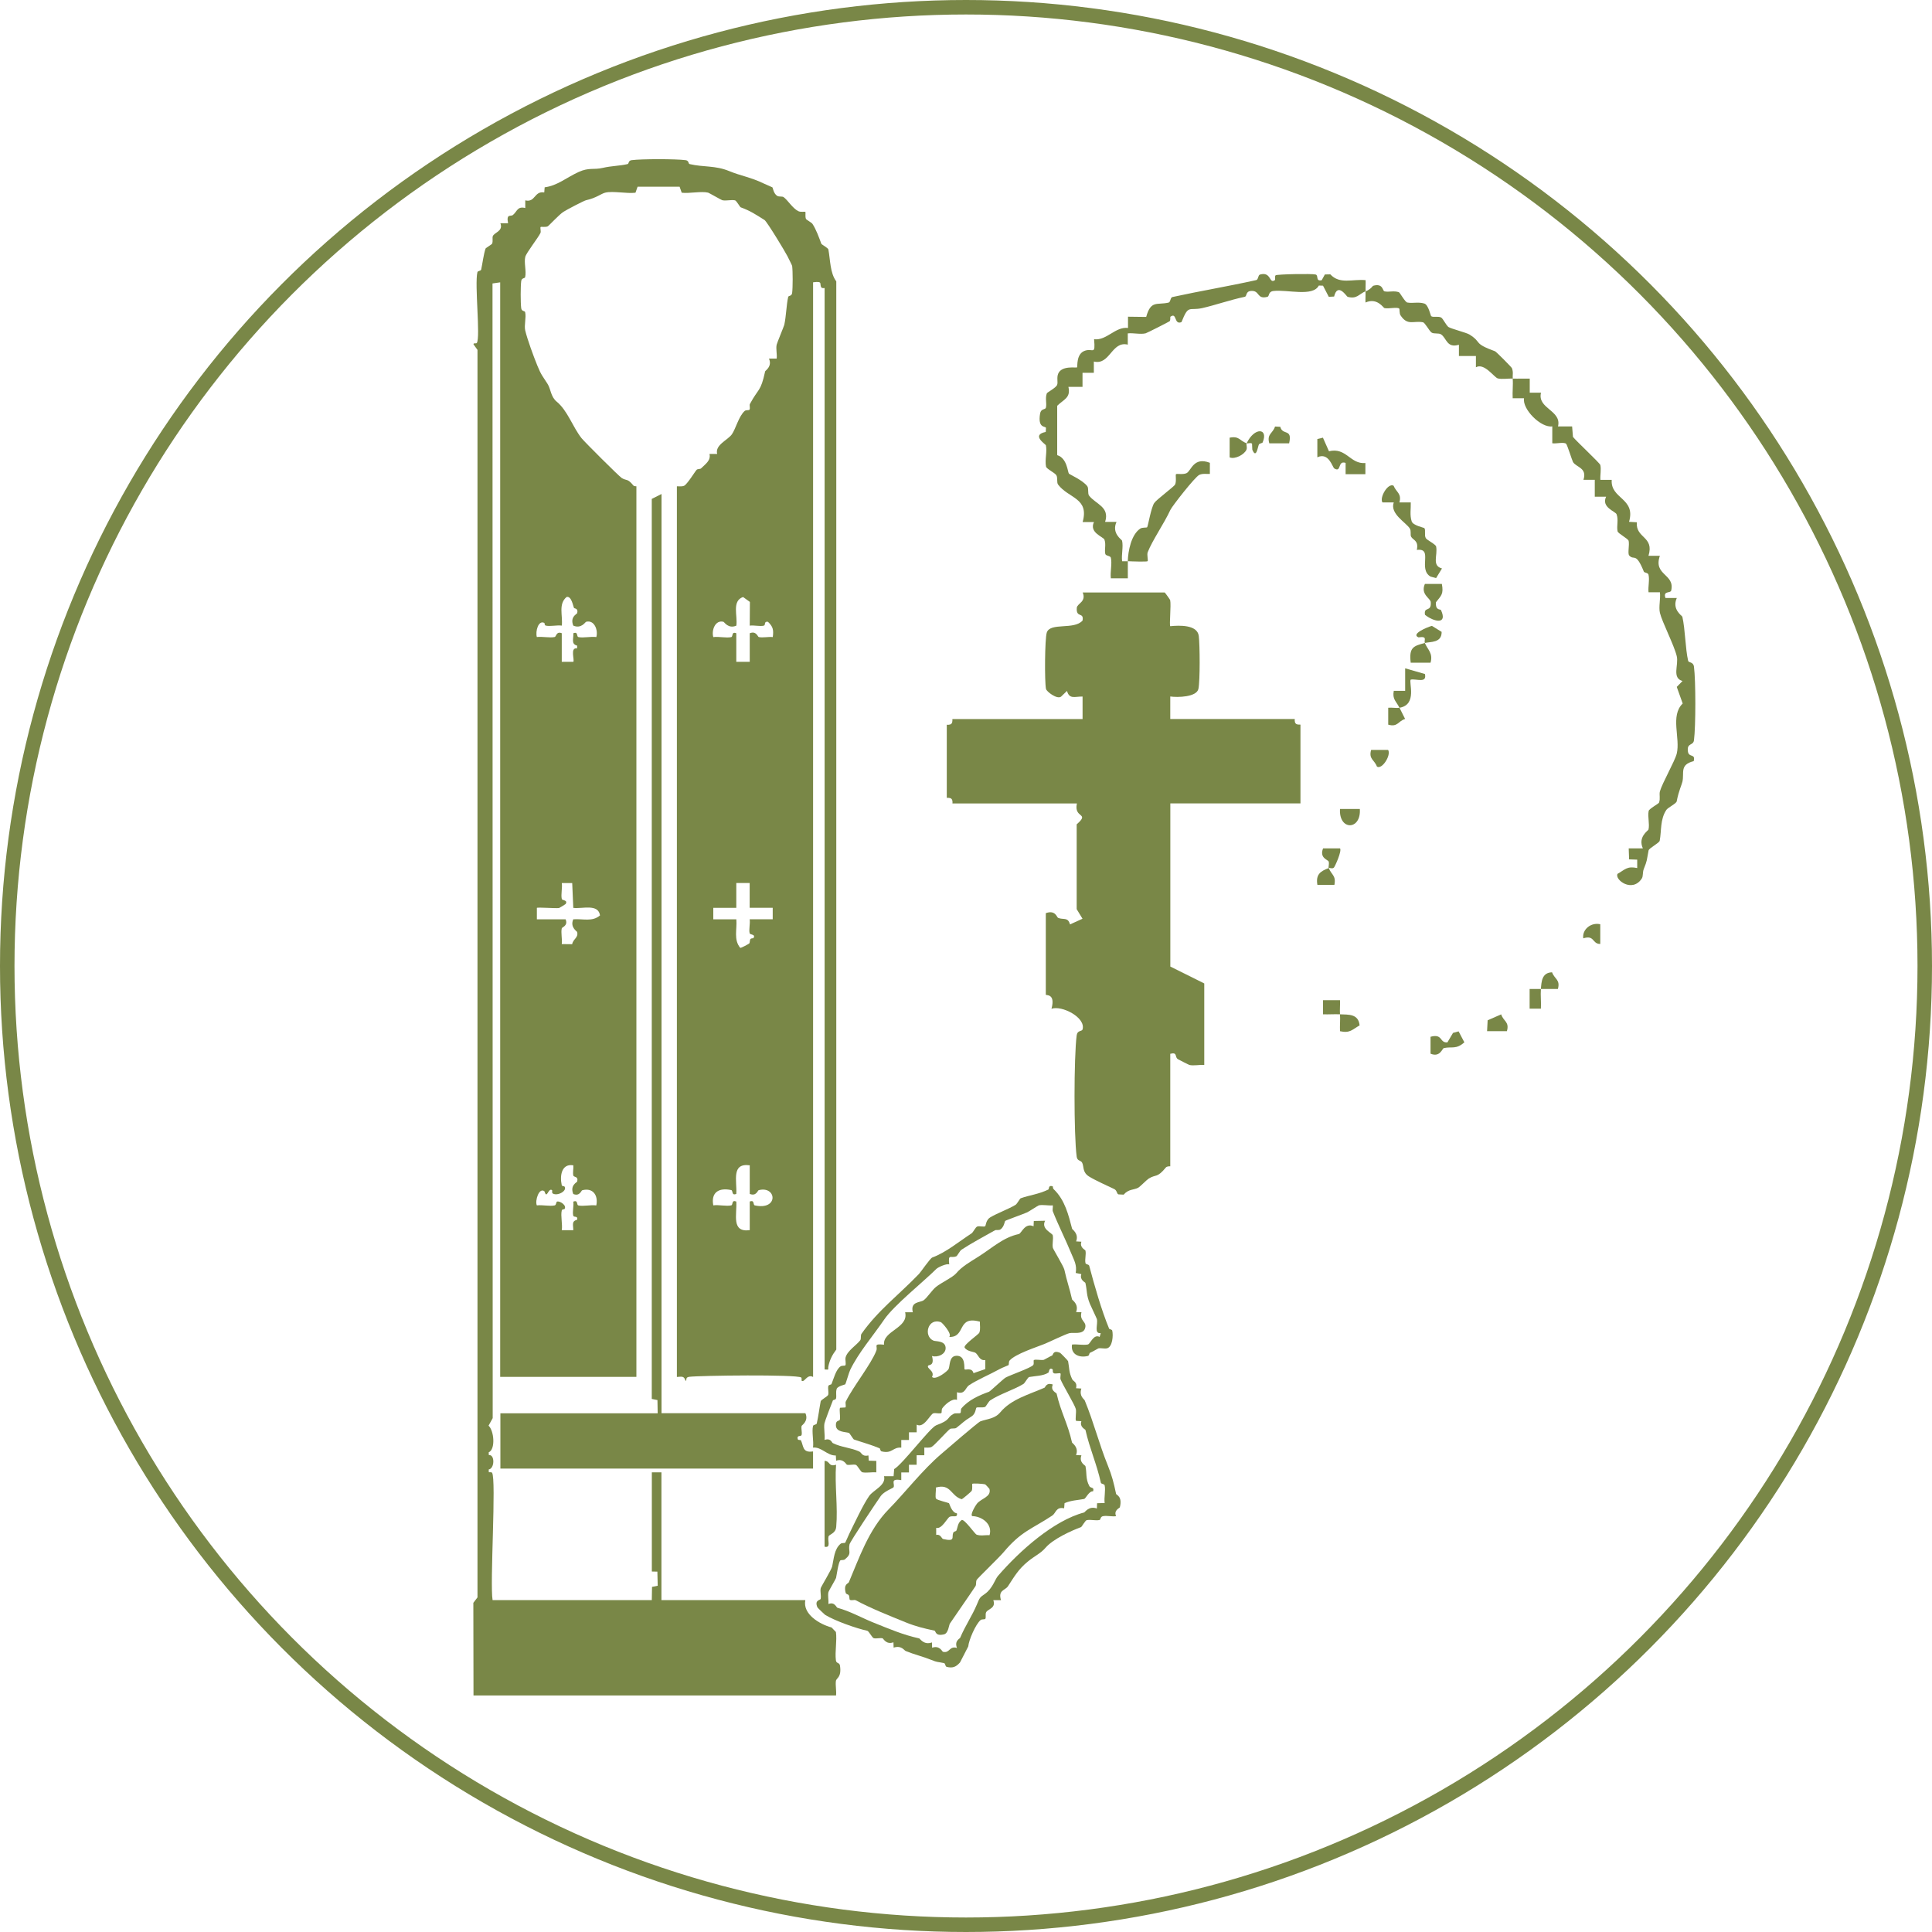 <?xml version="1.0" encoding="UTF-8"?> <svg xmlns="http://www.w3.org/2000/svg" width="400" height="400" viewBox="0 0 400 400" fill="none"><g clip-path="url(#clip0_2406_1007)"><circle cx="200" cy="200" r="198.5" stroke="#798747" stroke-width="3"></circle><path d="M241.119 122.65C241.213 122.685 242.245 124.143 242.269 124.236C242.503 125.332 242.058 129.413 242.292 129.647C244.099 129.46 247.899 129.297 248.192 131.664C248.427 133.565 248.474 140.888 248.122 142.614C247.77 144.339 243.805 144.421 242.292 144.2V148.864H268.074C268.074 148.864 267.968 149.517 268.285 149.82C268.601 150.123 269.247 149.983 269.247 150.03V166.332H242.304V200.114L249.33 203.612V220.497C248.333 220.404 247.172 220.707 246.222 220.486C246.081 220.451 244.298 219.506 243.923 219.319C243.113 218.888 243.899 217.769 242.292 218.177V241.475C242.292 241.475 241.624 241.417 241.377 241.72C239.536 243.959 239.372 243.061 237.823 244.017C237.378 244.297 236.04 245.708 235.63 245.918C234.762 246.385 233.659 246.151 232.639 247.341L231.56 247.282C231.196 247.177 231.29 246.466 230.68 246.175C229.343 245.545 226.716 244.356 225.496 243.598C224.1 242.723 224.452 241.673 224.076 240.787C223.795 240.146 223.044 240.461 222.915 239.47C222.317 234.98 222.329 218.865 222.915 214.352C223.056 213.256 223.994 213.594 224.135 213.127C224.839 210.655 219.819 208.09 217.696 208.86C218.587 205.629 216.523 206.131 216.523 205.944V189.059C218.505 188.336 218.798 189.91 219.056 190.027C220.135 190.494 221.109 189.794 221.531 191.391L224.123 190.214L222.915 188.231V170.67C225.742 168.198 222.27 169.515 222.962 166.344H197.192C197.192 166.344 197.298 165.691 196.981 165.387C196.665 165.084 196.02 165.224 196.02 165.178V150.042C196.02 150.042 196.676 150.147 196.981 149.832C197.286 149.517 197.146 148.876 197.192 148.876H224.135V144.211C222.493 144.2 221.414 144.829 220.909 143.045L219.678 144.235C218.869 144.853 216.663 143.185 216.558 142.625C216.253 141.133 216.311 132.27 216.722 130.976C217.414 128.795 222.411 130.486 224.135 128.469C224.452 126.626 222.763 128.037 222.939 125.845C223.009 124.924 224.968 124.609 224.159 122.662H241.143L241.119 122.65Z" fill="#798747"></path><path d="M233.507 116.237C233.472 117.403 233.53 118.569 233.507 119.735H229.988C229.824 118.405 230.281 116.715 229.988 115.467C229.882 115.035 228.932 115.117 228.839 114.674C228.627 113.741 229.038 112.785 228.663 111.724C228.463 111.152 225.425 110.289 226.493 108.086H224.147C225.554 103.071 221.25 103.211 219.068 100.331C218.728 99.888 219.033 98.885 218.693 98.372C218.352 97.859 216.652 97.066 216.57 96.6C216.288 95.189 216.839 93.509 216.534 92.18C216.487 91.982 213.391 90.046 216.511 89.428L216.558 88.588C216.464 88.169 214.822 88.775 215.338 85.638C215.514 84.53 216.441 84.869 216.546 84.391C216.757 83.446 216.347 82.501 216.734 81.44C216.804 81.23 218.622 80.309 218.869 79.679C219.08 79.131 218.74 78.222 219.08 77.382C219.819 75.586 222.857 76.228 222.997 76.053C223.126 75.89 222.763 73.219 224.651 72.601C226.282 72.065 226.821 73.627 226.516 70.234C229.132 70.561 230.915 67.575 233.542 67.902V65.57L237.307 65.616C238.281 62.095 239.524 63.203 241.929 62.654C242.374 62.55 242.281 61.605 242.726 61.5C248.485 60.241 254.209 59.296 260.086 57.99C260.532 57.897 260.449 56.964 260.86 56.847C263.253 56.148 262.725 58.911 263.968 57.978C264.05 57.92 263.886 57.162 264.109 56.999C264.449 56.766 271.639 56.626 272.39 56.836C273.047 57.011 272.308 58.305 273.645 58.013L274.302 56.824L275.428 56.801C277.399 58.923 279.967 57.745 282.735 58.002C282.771 58.771 282.7 59.564 282.735 60.334C283.885 59.833 284.178 59.203 284.284 59.168C286.395 58.573 286.207 60.229 286.641 60.322C287.591 60.532 288.542 60.124 289.621 60.497C289.832 60.567 290.911 62.55 291.357 62.631C292.53 62.853 293.609 62.456 294.887 62.841C295.743 63.098 296.189 65.36 296.306 65.453C296.705 65.78 297.749 65.395 298.383 65.745C298.746 65.943 299.462 67.435 299.907 67.715C300.517 68.088 303.637 68.881 304.224 69.254C306.969 70.969 304.857 71.015 309.537 72.73C309.772 72.811 312.927 75.995 313.021 76.216C313.361 77.079 313.138 77.615 313.197 78.385C314.37 78.42 315.543 78.362 316.716 78.385V81.3H319.05C318.229 84.624 323.39 84.95 322.569 88.285H325.489L325.665 90.454C326.346 91.329 331.237 95.876 331.331 96.273C331.542 97.241 331.272 98.349 331.342 99.352H333.688C333.407 103.34 338.72 103.083 337.277 108.039L338.884 108.132C338.626 111.514 342.544 110.989 341.301 115.07H343.658C342.251 119.175 346.814 118.767 346.004 122.265C345.863 122.883 344.268 122.242 344.819 123.805H347.165C346.086 126.195 348.268 127.478 348.315 127.699C348.913 130.311 348.925 134.276 349.511 136.806C349.617 137.273 350.579 136.958 350.719 138.043C351.095 140.888 351.095 150.415 350.719 153.26C350.567 154.45 349.218 153.738 349.464 155.569C349.64 156.945 351.083 155.919 350.661 157.586C347.693 158.333 348.749 159.988 348.327 161.854C348.186 162.472 347.552 163.767 347.142 165.912C347.06 166.367 345.336 167.195 345.007 167.673C343.682 169.667 344.022 171.953 343.623 174.063C343.529 174.541 341.418 175.591 341.324 176.069C340.878 178.378 341.066 178.051 340.327 179.917C340.057 180.593 340.222 181.41 339.928 181.864C337.958 184.943 334.228 182.121 334.896 180.92C336.433 180.057 336.843 179.264 338.967 179.719V177.981L337.289 177.923L337.207 175.649H340.139C339.06 173.259 341.242 171.976 341.301 171.754C341.57 170.577 341.101 169.166 341.336 167.906C341.418 167.451 343.4 166.402 343.482 166.18C343.799 165.318 343.482 164.513 343.67 163.837C344.116 162.192 346.778 157.563 347.154 156.024C347.928 152.829 345.758 148.176 348.385 145.657L347.154 142.217L348.35 140.993C346.086 140.375 347.588 137.681 347.154 135.85C346.626 133.623 344.104 128.725 343.67 126.895C343.377 125.659 343.834 123.956 343.67 122.627H341.312C341.183 121.472 341.57 120.061 341.301 118.965C341.207 118.58 340.433 118.569 340.351 118.371C338.662 114.173 338.345 116.143 337.313 115.012C336.949 114.616 337.383 112.89 337.195 111.992C337.09 111.502 334.99 110.476 334.896 109.986C334.674 108.82 335.131 107.666 334.697 106.476C334.474 105.87 331.471 105.054 332.527 102.838H330.181V99.34H327.835C328.656 96.856 326.357 96.763 325.677 95.667C325.501 95.375 324.492 92.11 324.246 91.877C323.8 91.469 322.135 91.912 321.384 91.772V88.274C319.073 88.647 315.144 84.74 315.531 82.455H313.185C313.103 81.114 313.302 79.714 313.185 78.373C312.2 78.35 311.015 78.56 310.112 78.35C309.361 78.163 307.309 75.05 305.573 76.041V73.709H302.054V71.377C299.532 72.135 299.52 70.013 298.359 69.231C297.855 68.893 296.881 69.185 296.389 68.846C295.896 68.508 295.051 66.817 294.606 66.724C292.635 66.351 291.427 67.505 289.973 65.302C289.679 64.858 289.82 64.007 289.691 63.891C289.269 63.506 287.533 63.984 286.63 63.786C286.407 63.739 285.128 61.558 282.712 62.631C282.677 61.861 282.747 61.069 282.712 60.299C281.293 60.929 280.929 61.967 279.005 61.453C278.806 61.395 276.953 58.375 276.214 61.395L275.111 61.453L273.915 59.145L273.047 59.121C271.815 61.523 266.478 59.891 263.628 60.252C262.526 60.392 262.854 61.337 262.408 61.453C260.133 62.06 260.895 60.066 258.972 60.241C257.846 60.346 258.209 61.348 257.705 61.453C254.702 62.083 251.512 63.203 248.919 63.786C246.116 64.404 246.104 62.958 244.615 66.689C243.008 67.354 243.723 64.555 242.316 65.581C242.245 65.64 242.398 66.339 242.128 66.526C241.893 66.689 237.471 68.94 237.19 69.01C236.087 69.278 234.668 68.893 233.495 69.021V71.353C230.141 70.537 229.824 75.668 226.469 74.852V77.184H224.123V80.099H221.203C221.731 82.397 220.206 82.688 218.88 84.017V94.232C220.956 94.862 221.038 97.742 221.308 98.057C221.461 98.244 224.17 99.41 225.109 100.658C225.449 101.112 225.144 102.185 225.484 102.617C226.868 104.401 229.8 104.925 228.803 108.051H231.161C230.082 110.429 232.264 111.724 232.31 111.934C232.604 113.181 232.146 114.861 232.322 116.202C232.709 116.225 233.108 116.178 233.495 116.202C233.554 114.079 234.211 110.674 236.087 109.438C236.521 109.147 237.389 109.298 237.507 109.158C237.683 108.948 238.293 105.194 238.961 104.156C239.407 103.456 243.09 100.751 243.289 100.319C243.618 99.596 243.324 98.325 243.477 98.174C243.629 98.022 244.896 98.302 245.635 97.975C246.632 97.532 247.066 94.489 250.491 95.818V98.127C249.74 98.15 249.013 97.999 248.309 98.314C247.441 98.687 242.668 104.809 242.316 105.567C241.049 108.33 238.562 111.91 237.624 114.324C237.413 114.872 237.753 116.015 237.6 116.19C237.46 116.341 234.269 116.237 233.507 116.19V116.237Z" fill="#798747"></path><path d="M288.53 100.564C289.081 101.94 290.231 102.138 289.738 104.016H292.084C292.131 105.345 291.849 106.628 292.272 107.934C292.541 108.809 294.805 109.228 294.899 109.345C295.227 109.741 294.84 110.779 295.192 111.409C295.415 111.817 297.245 112.68 297.339 113.158C297.691 114.989 296.389 117.123 298.547 117.694L297.327 119.688L296.166 119.373C293.515 117.799 296.811 113.38 293.339 113.858C293.761 111.864 292.541 111.864 292.143 111.094C291.955 110.733 292.201 109.928 291.896 109.438C291.134 108.179 287.697 106.383 288.565 104.016H286.219C285.562 103.036 287.357 99.911 288.53 100.564Z" fill="#798747"></path><path d="M273.903 90.629L275.146 93.428C278.736 92.553 279.545 96.156 282.689 95.865V98.174H278.595V95.841C276.871 95.258 277.797 97.917 276.261 96.996C275.85 96.751 275.146 93.568 272.742 94.675V90.897L273.891 90.617L273.903 90.629Z" fill="#798747"></path><path d="M289.738 146.52C289.069 145.167 288.237 144.806 288.565 143.033H290.923V138.369L295.016 139.547C295.474 141.529 293.28 140.491 292.084 140.701C291.603 141.168 293.515 145.914 289.75 146.532L290.911 148.852C289.456 149.295 289.386 150.601 287.416 150.03V146.532C288.166 146.45 289.034 146.648 289.761 146.532L289.738 146.52Z" fill="#798747"></path><path d="M298.523 120.901C298.91 123.012 298.406 123.28 297.303 124.679C297.151 126.463 298.23 126.078 298.336 126.3C299.778 129.437 296.823 128.725 295.028 127.291C294.723 125.449 296.389 126.86 296.224 124.667C296.166 123.851 294.054 123.093 295.004 120.901H298.523Z" fill="#798747"></path><path d="M301.995 213.547L303.18 215.798C301.479 217.337 300.588 216.626 298.922 216.999C298.605 217.069 298.148 218.981 296.177 218.153V214.655C298.746 213.932 298.007 215.973 299.673 215.809L300.834 213.85L301.984 213.536L301.995 213.547Z" fill="#798747"></path><path d="M295.004 133.133C294.758 132.504 295.65 131.687 293.679 131.956C292.037 131.279 295.485 129.845 296.459 129.577L298.476 130.824C298.512 133.157 296.119 132.83 295.004 133.122C295.544 134.486 296.752 135.209 296.177 137.203H292.072C291.697 134.054 292.6 133.751 295.004 133.122V133.133Z" fill="#798747"></path><path d="M277.434 210.002C276.273 209.944 275.088 210.049 273.915 210.002V207.087H277.434C277.481 208.055 277.363 209.034 277.434 210.002C279.158 210.084 281.258 209.851 281.492 212.3C279.967 213.139 279.533 213.967 277.434 213.501C277.375 212.346 277.516 211.157 277.434 210.002Z" fill="#798747"></path><path d="M258.104 91.784C259.711 88.367 262.69 88.6 261.411 91.609C261.353 91.749 260.79 91.795 260.649 92.017C260.414 92.401 260.121 95.142 259.277 93.101L259.218 91.842C258.866 91.597 258.338 91.877 258.092 91.784C257.986 92.005 258.256 92.646 258.068 93.101C257.646 94.092 255.723 95.153 254.585 94.699V90.617C256.579 90.233 256.602 91.201 258.092 91.784H258.104Z" fill="#798747"></path><path d="M281.539 167.486C281.844 171.964 277.152 171.999 277.434 167.486H281.539Z" fill="#798747"></path><path d="M310.804 210.014C311.262 211.46 312.552 211.53 311.989 213.489H307.883L308.001 211.238L310.804 210.014Z" fill="#798747"></path><path d="M265.071 88.367C265.54 90.244 267.628 88.6 266.901 91.784H262.795C262.232 89.825 263.534 89.754 263.98 88.309L265.071 88.367Z" fill="#798747"></path><path d="M275.088 179.719C274.994 179.486 275.24 178.868 275.088 178.378C274.959 177.981 273.129 177.69 273.927 175.649H277.445C277.844 176.221 276.378 179.416 276.179 179.614C275.862 179.952 275.322 179.626 275.1 179.719C275.698 181.188 276.648 181.246 276.273 183.205H272.754C272.39 181.095 273.305 180.395 275.1 179.719H275.088Z" fill="#798747"></path><path d="M331.319 191.356V195.438C329.583 195.438 330.181 193.514 327.8 194.272C327.53 192.383 329.454 190.913 331.319 191.356Z" fill="#798747"></path><path d="M287.392 155.266C288.072 156.304 286.16 159.394 285.081 158.717C284.565 157.295 283.334 157.201 283.873 155.266H287.392Z" fill="#798747"></path><path d="M319.026 204.755C319.144 203.286 319.191 201.373 321.337 201.303C321.853 202.726 323.085 202.819 322.545 204.755C321.372 204.778 320.199 204.732 319.026 204.755C318.921 206.096 319.109 207.484 319.026 208.836H316.692V204.755C317.466 204.732 318.252 204.778 319.038 204.755H319.026Z" fill="#798747"></path><path d="M98.032 351.024L98 331.851L98.859 330.721V72.443L98.032 71.289C98 70.933 98.604 71.194 98.724 71.004C99.503 69.795 98.231 58.876 98.843 56.354C98.915 56.054 99.559 56.117 99.622 55.817C99.893 54.583 100.123 52.623 100.537 51.445C100.577 51.342 101.849 50.575 101.889 50.456C102.104 49.879 101.889 49.255 102.032 48.891C102.334 48.116 104.243 47.863 103.599 46.219H105.189C104.791 44.131 105.722 44.914 106.215 44.495C107.106 43.736 107.106 42.669 108.752 43.064V41.483C110.867 41.989 110.581 39.483 112.68 39.846L112.768 38.779C115.392 38.455 117.317 36.731 119.814 35.601C121.961 34.628 122.892 35.197 124.768 34.763C126.645 34.328 128.331 34.352 129.93 33.972C130.248 33.893 130.033 33.252 130.773 33.158C132.832 32.889 139.886 32.889 141.946 33.158C142.678 33.252 142.463 33.893 142.789 33.972C145.684 34.652 148.061 34.217 150.988 35.427C153.342 36.399 155.521 36.723 158.066 37.965C158.567 38.21 159.839 38.724 159.927 38.795C160.014 38.866 160.141 40.075 160.921 40.558C161.295 40.787 161.947 40.597 162.249 40.819C163.1 41.435 164.102 43.135 165.287 43.72C165.804 43.973 166.615 43.76 166.734 43.87C166.853 43.981 166.647 44.835 166.869 45.325C166.949 45.507 168.015 46.06 168.213 46.353C168.969 47.484 169.581 49.207 170.05 50.472C170.114 50.63 171.45 51.342 171.506 51.65C171.911 53.761 171.84 56.544 173.144 58.252V279.41C172.285 280.541 171.76 281.608 171.506 282.92C171.378 283.561 171.8 283.624 170.726 283.529V59.635C170.726 59.635 170.194 59.73 170.05 59.509C169.581 58.789 170.488 58.157 168.341 58.449V285.087C167.076 284.391 166.551 286.336 165.971 285.861C165.915 285.814 166.042 285.308 165.875 285.197C164.929 284.533 144.896 284.778 142.694 285.055C141.763 285.174 142.32 285.869 141.93 285.885C141.636 284.834 141.159 285.016 140.141 285.087V100.7C140.141 100.629 141.103 100.81 141.62 100.581C142.272 100.297 143.878 97.64 144.236 97.261C144.427 97.063 144.984 97.142 145.135 96.984C146.042 96.075 147.219 95.347 146.892 93.987H148.483C147.99 92.106 150.67 91.133 151.529 89.916C152.316 88.801 152.976 86.089 154.209 85.061C154.447 84.864 155.036 84.982 155.155 84.84C155.378 84.563 155.115 83.907 155.259 83.646C157.072 80.27 157.469 81.227 158.416 76.879C158.448 76.728 159.935 75.874 159.203 74.238H160.802C160.913 73.337 160.611 72.198 160.802 71.352C160.897 70.949 162.313 67.534 162.376 67.257C162.774 65.478 162.814 63.067 163.187 61.477C163.259 61.161 163.911 61.375 164.006 60.639C164.15 59.556 164.15 56.133 164.006 55.058C163.991 54.939 163.187 53.358 163.036 53.05C162.67 52.283 158.79 45.863 158.281 45.547C156.436 44.4 155.394 43.665 153.35 42.922C153.191 42.866 152.475 41.53 152.165 41.475C151.314 41.317 150.344 41.633 149.541 41.451C149.358 41.412 146.797 39.933 146.614 39.886C145.183 39.538 142.725 40.099 141.143 39.902L140.705 38.66H132.005L131.568 39.902C129.786 40.131 126.916 39.49 125.309 39.886C124.466 40.091 123.472 40.985 121.325 41.459C120.919 41.546 117.372 43.388 116.633 43.87C115.734 44.456 113.603 46.78 113.396 46.867C112.903 47.088 112.036 46.891 111.933 47.001C111.79 47.144 112.052 47.91 111.893 48.243C111.416 49.239 108.967 52.338 108.752 53.184C108.458 54.362 109.014 56.18 108.728 57.374C108.649 57.698 108.004 57.477 107.909 58.212C107.766 59.303 107.766 62.703 107.909 63.794C108.004 64.521 108.649 64.308 108.728 64.632C108.99 65.731 108.481 67.336 108.744 68.435C109.205 70.332 110.422 73.653 111.249 75.685C112.076 77.717 112.323 77.827 113.372 79.488C114.056 80.571 114.001 82.12 115.257 83.156C117.508 85.006 118.549 88.35 120.379 90.691C120.967 91.442 128.22 98.668 128.721 98.968C129.779 99.609 129.874 98.968 131.138 100.518C131.305 100.724 131.759 100.652 131.759 100.684V285.071H103.559V58.457L101.968 58.687L102.008 293.609L101.149 295.167C102.31 296.234 102.612 300.1 101.181 300.685L101.205 301.263C102.485 301.081 102.422 304.069 101.181 304.235L101.205 304.812C101.404 304.82 101.785 304.781 101.873 304.907C102.795 306.212 101.396 327.859 101.984 331.282H134.948L134.995 328.547L136.172 328.31L136.101 325.392L134.956 325.368V304.836H136.944V331.29H166.734C166.146 334.208 169.693 336.279 172.166 336.951L173.072 337.892C173.319 339.734 172.834 341.963 173.064 343.75C173.16 344.501 173.812 344.122 173.915 344.881C174.265 347.355 173.144 347.371 173.064 348.043C172.945 348.96 173.2 350.075 173.096 351.032H98.032V351.024ZM116.307 131.107V137.028H118.693C119.019 136.712 117.953 133.969 119.472 134.253L119.496 133.676C118.176 133.328 118.78 132.277 118.701 131.107C119.734 130.696 119.337 131.81 119.75 131.897C120.776 132.127 122.343 131.731 123.464 131.897C123.87 130.498 123.074 128.276 121.341 128.735C121.19 128.774 120.347 130.245 118.693 129.526C117.961 127.723 119.456 127.106 119.496 126.956C119.782 125.873 118.915 126.047 118.828 125.849C118.637 125.422 118.319 123.359 117.309 123.596C115.551 125.074 116.545 127.391 116.315 129.526C115.305 129.383 113.913 129.739 112.999 129.526C112.704 129.454 112.76 129.004 112.728 128.988C111.464 128.284 110.812 130.727 111.146 131.889C112.291 131.747 113.786 132.111 114.852 131.882C115.162 131.818 115.178 130.64 116.307 131.099V131.107ZM152.443 131.107V137.028H155.227V131.107C156.571 130.553 156.873 131.834 157.088 131.889C157.931 132.087 159.084 131.795 159.998 131.897C160.197 130.379 160.038 129.739 158.996 128.735C158.09 128.593 158.575 129.423 158.145 129.533C157.358 129.739 156.102 129.399 155.227 129.533L155.259 124.624L153.843 123.604C151.465 124.434 152.754 127.509 152.451 129.533C150.797 130.253 149.954 128.782 149.803 128.743C148.085 128.268 147.266 130.506 147.68 131.905C148.801 131.739 150.376 132.142 151.394 131.905C151.807 131.81 151.402 130.696 152.443 131.107ZM111.146 190.332H117.102C117.659 191.668 116.37 191.96 116.315 192.182C116.092 193.115 116.442 194.451 116.307 195.463L118.462 195.486C118.661 194.38 119.806 194.134 119.488 192.956C119.448 192.806 117.969 191.976 118.693 190.332C120.728 190.181 122.613 190.909 124.228 189.525C123.846 187.051 120.633 188.197 118.693 187.968L118.47 182.829H116.315C116.458 183.841 116.1 185.216 116.315 186.133C116.386 186.434 117.643 186.331 117.102 187.169C117.062 187.232 115.822 187.984 115.742 187.999C114.979 188.094 111.321 187.802 111.154 187.968V190.34L111.146 190.332ZM155.227 182.821H152.443V187.96H147.68V190.332H152.451C152.626 192.458 151.847 194.522 153.255 196.238C153.398 196.332 155.036 195.415 155.107 195.344C155.29 195.162 155.187 194.696 155.37 194.427C155.513 194.221 155.943 194.285 155.974 194.245C156.547 193.399 155.298 193.565 155.211 193.233C155.004 192.458 155.354 191.201 155.211 190.324H159.982V187.952H155.211V182.821H155.227ZM118.685 241.263C116.275 240.868 115.869 243.398 116.299 245.35C116.363 245.643 116.808 245.58 116.84 245.619C117.579 246.513 115.392 247.746 114.406 247.074C114.247 246.971 114.358 246.449 114.311 246.418C113.484 245.817 113.253 248.426 112.736 246.663C111.631 245.738 110.708 248.6 111.146 249.564C112.275 249.414 113.81 249.794 114.852 249.564C115.17 249.493 115.146 248.821 115.329 248.774C115.957 248.6 117.46 249.612 116.848 250.347C116.816 250.387 116.378 250.315 116.307 250.616C116.044 251.715 116.498 253.486 116.307 254.703H118.693C118.701 253.597 118.271 252.861 119.488 252.529C119.687 251.62 118.804 252.134 118.685 251.683C118.478 250.908 118.828 249.651 118.693 248.782C119.726 248.363 119.329 249.485 119.742 249.572C120.768 249.802 122.335 249.406 123.456 249.572C123.886 247.509 122.804 245.849 120.554 246.426C120.315 246.489 120.045 247.746 118.693 247.208C117.953 245.406 119.456 244.781 119.496 244.639C119.798 243.485 118.788 243.761 118.701 243.39C118.549 242.741 118.764 241.959 118.701 241.279L118.685 241.263ZM155.227 241.263C151.346 240.741 152.61 244.504 152.443 247.185C151.41 247.604 151.807 246.481 151.394 246.394C148.833 245.833 147.163 246.884 147.68 249.557C148.801 249.39 150.376 249.794 151.394 249.557C151.807 249.462 151.41 248.347 152.443 248.766C152.61 251.446 151.346 255.209 155.227 254.688V248.766C156.269 248.355 155.863 249.47 156.277 249.564C161.231 250.655 160.825 245.461 157.088 246.41C156.849 246.473 156.587 247.738 155.227 247.185V241.263Z" fill="#798747"></path><path d="M136.961 102.281V292.59H166.751C167.475 294.218 165.996 295.08 165.964 295.23C165.837 295.823 166.099 296.535 165.964 297.081C165.86 297.523 164.946 297.017 165.153 297.926C165.232 298.259 165.741 298.037 165.837 298.235C166.393 299.421 166.115 300.844 168.334 300.504V304.054H103.6V292.606H136.165L136.118 289.87L134.941 289.633V103.293L136.953 102.281H136.961Z" fill="#798747"></path><path d="M216.391 252.712C215.452 254.467 217.87 255.266 217.965 255.764C218.124 256.61 217.806 257.574 217.989 258.365C218.053 258.642 220.208 262.191 220.359 262.855C220.884 265.267 221.441 266.706 221.958 269.03C221.989 269.18 223.429 270.011 222.793 271.647L223.906 271.687C223.397 273.6 225.202 273.552 224.614 275.118C224.152 276.335 222.252 275.837 221.433 276.011C220.701 276.169 217.234 277.846 216.271 278.241C214.641 278.905 210.172 280.32 209.011 281.704C208.812 281.941 208.931 282.526 208.788 282.645C208.701 282.716 207.579 283.111 206.927 283.475C205.003 284.542 202.418 285.617 200.637 286.795C199.841 287.317 199.841 288.764 198.132 288.25V289.831C197.138 289.444 195.642 290.804 195.094 291.571C194.895 291.847 195.014 292.448 194.911 292.535C194.64 292.764 193.758 292.488 193.257 292.606C192.581 292.772 191.308 295.8 189.789 294.962V296.544H188.191V298.133H186.6V299.714C184.803 299.572 184.755 301.05 182.513 300.489C182.242 300.425 182.242 299.904 182.107 299.848C180.135 299.042 178.6 298.654 176.771 298.022C176.668 297.982 175.896 296.717 175.777 296.678C175.085 296.425 173.16 296.567 173.065 295.176C172.978 293.935 173.805 294.274 173.884 293.927C174.035 293.278 173.693 291.697 173.94 291.46L175.029 291.397C175.228 291.167 174.958 290.464 175.109 290.171C176.715 286.945 180.294 282.55 181.423 279.672C181.813 278.684 180.636 278.17 183.03 278.399C182.719 275.537 188.199 274.952 187.396 271.687H188.986C188.437 269.418 190.505 269.726 191.245 269.196C191.944 268.69 192.994 267.077 193.774 266.453C194.887 265.559 197.305 264.421 197.965 263.63C199.126 262.231 200.828 261.282 202.537 260.199C205.52 258.317 207.659 256.206 210.935 255.495C211.484 255.376 212.184 253.068 213.989 253.89L214.037 252.791L216.399 252.744L216.391 252.712ZM194.839 273.758C192.088 272.722 191.117 276.652 193.265 277.561C193.758 277.766 195.65 277.537 195.778 278.976C195.905 280.415 194.036 281.111 192.954 280.739C193.519 282.811 192.334 282.534 192.183 282.732C191.706 283.317 193.638 283.823 192.962 285.088C193.718 285.847 196.255 283.838 196.414 283.411C196.7 282.637 196.517 280.826 197.925 280.708C200.048 280.526 199.555 283.396 199.706 283.514C199.953 283.704 201.249 283.079 201.551 284.297L203.993 283.459V281.577C202.776 281.783 202.569 280.494 201.957 280.083C201.607 279.846 200.175 279.822 199.698 278.968C199.555 278.344 202.625 276.28 202.76 275.909C203.038 275.173 202.847 274.391 202.879 273.639C198.028 272.295 200.048 276.921 196.525 276.802C197.217 276.209 195.062 273.845 194.839 273.766V273.758Z" fill="#798747"></path><path d="M219.467 280.074C219.578 280.121 221.113 281.695 221.137 281.813C221.431 283.363 221.272 284.043 221.98 285.545C222.21 286.035 223.093 286.083 222.791 287.419L223.88 287.482C223.371 289.095 224.461 289.64 224.588 289.957C226.433 294.424 227.602 299.088 229.352 303.381C230.227 305.524 230.6 307.058 231.078 309.303C231.125 309.524 232.422 309.777 231.857 312.062C231.809 312.252 230.537 312.647 231.07 313.912C230.227 314.023 229.272 313.778 228.461 313.889C227.729 313.983 227.936 314.632 227.626 314.703C226.823 314.877 225.861 314.568 225.002 314.727C224.692 314.782 223.984 316.11 223.817 316.173C221.797 316.909 218.019 318.656 216.516 320.395C215.419 321.668 214.306 322.071 212.818 323.289C210.798 324.933 209.932 326.53 208.699 328.404C208.095 329.313 206.599 329.187 207.244 331.298H205.653C206.258 332.958 204.548 333.116 204.182 333.78C203.943 334.207 204.206 334.919 203.983 335.18C203.864 335.322 203.275 335.204 203.037 335.401C201.995 336.263 200.571 339.591 200.468 340.872L198.758 344.193C197.963 345.086 197.279 345.434 195.991 345.102C195.689 345.023 195.736 344.39 195.45 344.327C193.955 344.011 194.162 344.209 192.81 343.663C190.973 342.928 189.334 342.564 187.505 341.821C187.187 341.687 186.639 340.603 185.016 341.125L184.976 340.018C183.489 340.58 182.869 339.228 182.742 339.196C182.177 339.07 181.501 339.299 180.921 339.18C180.571 339.109 179.895 337.702 179.553 337.631C177.374 337.164 172.92 335.615 170.829 334.334C170.733 334.279 169.278 332.887 169.238 332.784C168.57 331.219 169.843 331.322 169.906 331.037C170.057 330.333 169.763 329.519 169.922 328.807C169.986 328.531 172.141 324.997 172.292 324.317C172.634 322.791 172.698 320.712 174.058 319.605C174.296 319.407 174.893 319.526 175.004 319.383C175.075 319.296 175.592 318.031 175.839 317.533C176.912 315.367 178.702 311.501 179.974 309.698C180.841 308.481 183.521 307.5 183.028 305.627H185.008L185.128 304.156C186.925 303.105 192.563 295.554 193.851 295.08C196.961 293.941 195.895 293.554 197.438 292.716C197.875 292.479 198.591 292.74 198.854 292.526C198.997 292.408 198.87 291.799 199.06 291.577C200.579 289.806 202.758 288.874 204.77 288.146C204.993 288.067 207.729 285.49 208.174 285.229C209.041 284.731 213.407 283.221 213.908 282.628C214.139 282.359 213.924 281.726 214.043 281.608C214.29 281.355 215.514 281.679 216.119 281.537C216.222 281.513 217.224 280.904 217.852 280.627C218.043 280.54 217.988 279.457 219.475 280.09L219.467 280.074ZM217.956 283.529C217.184 282.952 217.2 284.098 217.073 284.177C215.991 284.897 214.282 284.873 213.097 285.094C212.787 285.15 212.222 286.328 211.888 286.533C210.051 287.68 206.886 288.668 204.993 289.949C204.715 290.139 204.086 291.245 203.975 291.285C203.331 291.514 202.377 291.253 202.13 291.467C202.051 291.538 201.987 292.732 201.16 293.246C199.363 294.353 199.482 294.495 197.995 295.625C197.693 295.855 196.961 295.649 196.659 295.878C196.007 296.376 193.39 299.349 192.849 299.586C192.364 299.8 191.871 299.689 191.37 299.705V301.286H189.78V303.263H188.189V304.852H186.599V306.441C184.022 305.998 185.462 307.413 184.953 307.975C184.841 308.093 182.988 308.829 182.36 309.722C181.406 311.09 176.022 319.13 175.887 319.739C175.545 321.257 176.515 321.565 174.916 322.862C174.678 323.06 174.081 322.941 173.97 323.075C173.557 323.581 173.246 326.001 173.095 326.697C173.055 326.878 171.56 329.424 171.521 329.606C171.346 330.333 171.584 331.314 171.521 332.096C172.825 331.575 173.135 332.808 173.397 332.879C175.998 333.583 178.503 334.998 180.785 335.915C184.197 337.283 186.988 338.485 190.313 339.212C190.464 339.244 191.299 340.675 192.945 340.042L192.985 341.149C194.512 340.588 195.084 341.94 195.211 341.979C196.675 342.366 196.492 340.698 198.13 341.188C197.557 339.694 198.711 339.283 198.79 339.085C199.887 336.508 201.287 334.5 202.234 332.239C202.862 330.744 202.822 330.76 203.927 329.993C205.486 328.902 206.011 326.989 206.592 326.309C211.125 321.052 218.186 314.79 224.445 313.145C224.636 313.098 225.455 311.706 227.093 312.323L227.141 311.224L228.708 311.185C228.549 310.07 228.946 308.528 228.7 307.508C228.628 307.208 227.984 307.271 227.92 306.971C227.054 303.049 225.622 299.982 224.731 296.06C224.7 295.91 223.467 295.467 223.888 294.242L222.799 294.179C222.552 293.941 222.894 292.368 222.735 291.72C222.521 290.842 220.055 286.786 219.586 285.608C219.443 285.253 219.689 284.486 219.554 284.351C219.419 284.217 218.64 284.446 218.266 284.343C217.829 284.225 218.011 283.616 217.956 283.576V283.529Z" fill="#798747"></path><path d="M217.974 245.612C217.981 245.817 218.005 246.078 218.156 246.213C220.518 248.466 221.234 251.628 221.966 254.396C222.013 254.585 223.413 255.4 222.801 257.02L223.89 257.084C223.469 258.301 224.693 258.752 224.725 258.902C224.916 259.709 224.558 260.713 224.741 261.519C224.805 261.812 225.425 261.733 225.513 262.072C226.57 266.073 228.042 271.252 229.632 275.086C229.688 275.22 230.213 275.228 230.276 275.489C230.515 276.462 230.34 278.873 229.203 279.15C228.63 279.292 227.962 279.039 227.389 279.173C227.286 279.197 226.395 279.782 225.656 280.091C225.521 280.146 225.521 280.668 225.25 280.731C223.405 281.197 221.632 280.383 221.95 278.375C222.992 278.256 224.24 278.557 225.234 278.359C225.751 278.256 226.379 276.13 227.668 276.794L227.898 276.011C226.443 276.161 227.35 274.193 227.103 273.117C227.055 272.928 225.831 270.382 225.656 269.955C224.876 268.042 225.123 267.37 224.717 265.614C224.686 265.464 223.461 265.014 223.882 263.796L222.713 263.551C223.008 261.93 222.371 260.902 221.815 259.55C220.717 256.862 219.063 253.558 217.989 250.83C217.854 250.49 218.029 249.952 217.974 249.557C217.075 249.652 215.906 249.367 215.071 249.557C214.92 249.597 212.995 250.854 212.677 250.996C211.89 251.352 208.303 252.625 208.104 252.783C208.025 252.846 207.89 254.048 207.118 254.546C206.792 254.759 206.228 254.593 205.997 254.72C203.762 255.969 200.899 257.526 199.038 258.76C198.744 258.957 198.188 260.017 198.005 260.096C196.844 260.602 196.263 259.432 196.525 261.788C196.001 261.543 194.219 262.365 193.877 262.705C191.229 265.346 185.09 270.247 183.07 273.188C180.708 276.643 177.733 280.075 176.016 283.64C175.777 284.131 175.109 286.479 175.006 286.605C174.942 286.684 173.391 286.985 173.224 287.562C172.994 288.321 173.232 288.945 173.089 289.554C173.026 289.823 172.493 289.823 172.437 289.957C172.111 290.74 170.735 294.361 170.68 294.741C170.544 295.761 170.823 297.049 170.711 298.124C172.008 297.666 172.198 298.67 172.429 298.781C174.234 299.682 176.135 299.698 177.916 300.528C178.409 300.757 178.457 301.635 179.801 301.334L179.865 302.417L181.431 302.465V304.837C180.501 304.75 179.427 304.995 178.537 304.821C178.195 304.75 177.511 303.343 177.169 303.271C176.58 303.145 175.912 303.382 175.348 303.256C175.22 303.224 174.6 301.88 173.113 302.425L173.049 301.342C171.276 301.406 170.091 299.524 168.326 299.706C168.508 298.385 168.039 296.44 168.326 295.239C168.397 294.938 169.041 295.002 169.105 294.701C169.471 293.065 169.598 291.815 169.916 290.123C169.98 289.799 171.403 289.104 171.475 288.764C171.602 288.186 171.363 287.522 171.499 286.961C171.562 286.692 172.095 286.692 172.151 286.558C172.604 285.459 173.073 283.53 174.036 282.889C174.33 282.692 174.918 282.794 174.998 282.7C175.236 282.423 174.942 281.553 175.069 281.047C175.411 279.672 177.376 278.47 178.107 277.482C178.338 277.173 178.131 276.485 178.362 276.153C181.781 271.291 186.004 268.176 190.259 263.764C190.64 263.369 192.573 260.515 193.026 260.349C195.873 259.305 198.537 257.052 201.138 255.368C201.512 255.123 201.949 254.056 202.355 253.929C202.84 253.779 203.715 254.095 204.001 253.85C204.08 253.779 204.144 252.585 204.971 252.071C206.363 251.217 208.931 250.277 210.275 249.438C210.546 249.272 211.174 248.15 211.293 248.102C213.154 247.43 214.952 247.288 217.043 246.284C217.234 246.197 217.011 245.264 217.942 245.628L217.974 245.612Z" fill="#798747"></path><path d="M170.719 302.465C171.896 302.465 171.482 303.761 173.097 303.255C172.794 307.398 173.502 312.055 173.128 316.127C173.001 317.566 171.657 317.613 171.53 318.151C171.315 319.036 172.095 320.538 170.719 320.23V302.465Z" fill="#798747"></path><path d="M217.972 286.668C217.408 287.918 218.72 288.352 218.76 288.526C219.611 292.313 221.09 294.764 221.949 298.646C221.981 298.796 223.42 299.627 222.784 301.263L223.897 301.303C223.333 302.781 224.692 303.398 224.724 303.524C225.058 304.979 224.708 306.149 225.543 307.683C225.822 308.197 226.617 307.802 226.307 308.774C225.48 308.64 224.796 310.284 224.446 310.347C222.951 310.624 221.853 310.608 220.406 311.209L220.318 312.276C218.617 311.921 218.64 313.265 217.853 313.787C213.543 316.633 211.428 317.012 207.761 321.392C206.91 322.412 202.441 326.721 202.226 327.077C201.996 327.448 202.179 328.065 201.964 328.397C200.294 330.911 198.441 333.52 196.66 336.153C196.461 336.453 196.357 338.161 195.443 338.375C193.582 338.817 193.773 337.671 193.479 337.608C191.228 337.118 189.677 336.762 187.522 335.892C184.397 334.627 180.253 332.975 177.152 331.307C176.889 331.164 176.213 331.441 175.943 331.204C175.824 331.101 175.911 330.571 175.72 330.263C175.609 330.081 175.172 330.065 175.1 329.804C174.599 327.907 175.601 327.915 175.744 327.591C177.836 322.681 179.832 316.712 183.991 312.482C187.379 309.035 191.013 304.307 194.926 300.986C195.912 300.148 202.465 294.464 202.982 294.274C204.389 293.76 205.972 293.76 207.093 292.408C209.36 289.681 212.986 288.74 216.255 287.309C216.43 287.23 216.621 286.17 217.972 286.653V286.668ZM203.968 307.327C203.467 307.169 201.415 307.082 201.296 307.209C201.216 307.296 201.399 308.165 201.177 308.671C201.121 308.798 199.284 310.379 199.101 310.395C196.842 309.747 196.89 307.074 193.749 307.983C193.844 308.553 193.542 310.015 193.82 310.308C194.099 310.6 196.349 311.13 196.469 311.217C196.588 311.304 197.025 313.201 198.123 313.32C198.298 314.316 197.32 313.731 196.636 314.024C196.143 314.229 194.982 316.688 193.828 316.324V317.795C194.687 317.542 195.005 318.57 195.228 318.625C197.884 319.258 196.994 318.269 197.343 317.368C197.471 317.036 197.924 317.052 197.988 316.925C198.314 316.253 198.226 315.328 199.117 314.688C199.745 314.546 201.821 317.589 202.195 317.732C203.038 318.048 204 317.779 204.875 317.85C205.558 315.534 203.284 313.929 201.296 313.897C200.795 313.636 201.956 311.699 202.266 311.32C203.189 310.189 205.272 309.944 204.859 308.268C204.843 308.205 204.032 307.335 203.968 307.319V307.327Z" fill="#798747"></path></g><defs><clipPath id="clip0_2406_1007"><rect width="400" height="400" fill="white"></rect></clipPath></defs></svg> 